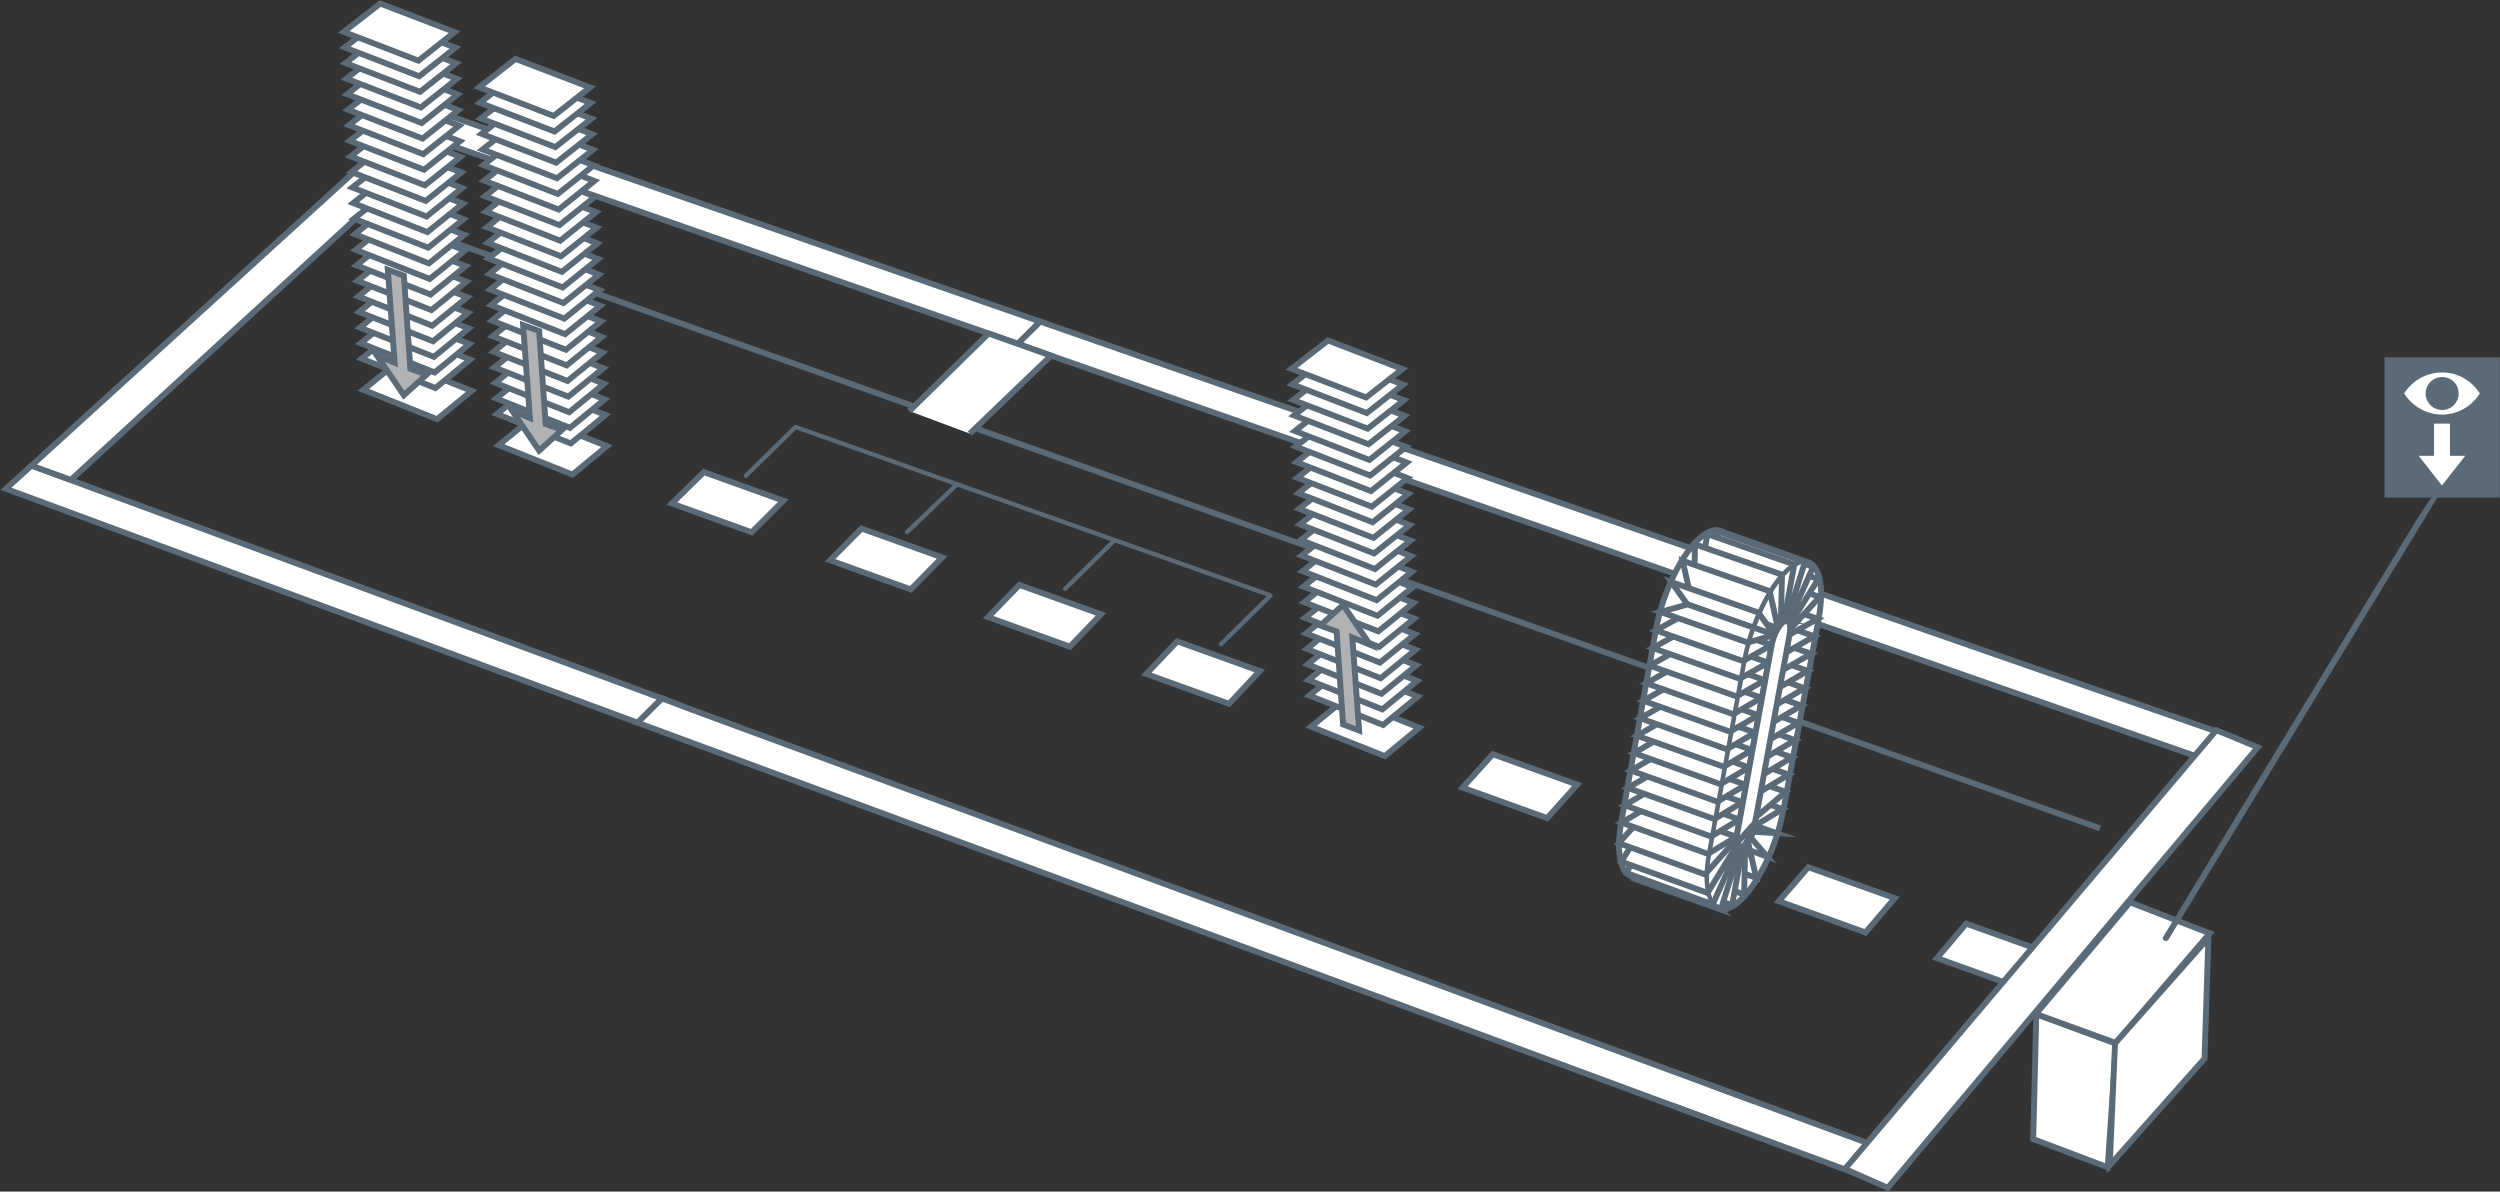 <?xml version="1.0" encoding="UTF-8"?>
<svg xmlns="http://www.w3.org/2000/svg" xmlns:xlink="http://www.w3.org/1999/xlink" id="Ebene_1" data-name="Ebene 1" viewBox="0 0 211.77 100.94">
  <rect x="0" y="0" width="211.77" height="100.94" fill="#333333" stroke="none"/>
  <defs>
    <clipPath id="clippath">
      <rect width="211.77" height="100.94" fill="none"></rect>
    </clipPath>
    <clipPath id="clippath-1">
      <rect width="211.77" height="100.94" fill="none"></rect>
    </clipPath>
    <clipPath id="clippath-2">
      <rect width="211.77" height="100.94" fill="none"></rect>
    </clipPath>
    <clipPath id="clippath-3">
      <rect width="211.77" height="100.94" fill="none"></rect>
    </clipPath>
    <clipPath id="clippath-4">
      <rect width="211.77" height="100.94" fill="none"></rect>
    </clipPath>
    <clipPath id="clippath-5">
      <rect width="211.77" height="100.94" fill="none"></rect>
    </clipPath>
    <clipPath id="clippath-6">
      <rect width="211.77" height="100.94" fill="none"></rect>
    </clipPath>
    <clipPath id="clippath-7">
      <rect width="211.77" height="100.94" fill="none"></rect>
    </clipPath>
    <clipPath id="clippath-8">
      <rect width="211.77" height="100.94" fill="none"></rect>
    </clipPath>
    <clipPath id="clippath-9">
      <rect width="211.77" height="100.94" fill="none"></rect>
    </clipPath>
  </defs>
  <rect x="201.99" y="30.27" width="9.77" height="11.88" fill="#5a6a77"></rect>
  <g clip-path="url(#clippath)">
    <path d="m203.65,33.33c.67,1.06,1.86,1.78,3.21,1.79,1.35,0,2.53-.73,3.2-1.79-.67-1.06-1.85-1.79-3.2-1.78-1.35,0-2.54.72-3.21,1.78" fill="#fff"></path>
  </g>
  <polygon points="206.18 35.88 207.53 35.88 207.53 38.61 208.83 38.61 206.85 41.12 204.88 38.61 206.18 38.61 206.18 35.88" fill="#fff"></polygon>
  <g clip-path="url(#clippath-1)">
    <path d="m206.87,34.73c.77,0,1.4-.63,1.4-1.4s-.63-1.39-1.4-1.39-1.4.62-1.4,1.39c0,.77.63,1.4,1.4,1.4" fill="#5a6a77"></path>
  </g>
  <polygon points="178.54 98.88 172.23 96.49 172.49 85.91 179.25 88.41 178.54 98.88" fill="#fff"></polygon>
  <polygon points="178.54 98.88 172.23 96.49 172.49 85.91 179.25 88.41 178.54 98.88" fill="none" stroke="#5a6a77" stroke-miterlimit="10" stroke-width=".5"></polygon>
  <polygon points="179.22 88.35 172.46 85.89 180.43 76.43 187.18 79.06 179.22 88.35" fill="#fff"></polygon>
  <polygon points="179.22 88.35 172.46 85.89 180.43 76.43 187.18 79.06 179.22 88.35" fill="none" stroke="#5a6a77" stroke-miterlimit="10" stroke-width=".5"></polygon>
  <polygon points="186.74 89.67 178.71 98.71 179.16 88.38 187.07 79.45 186.74 89.67" fill="#fff"></polygon>
  <polygon points="186.74 89.67 178.71 98.71 179.16 88.38 187.07 79.45 186.74 89.67" fill="none" stroke="#5a6a77" stroke-miterlimit="10" stroke-width=".5"></polygon>
  <g clip-path="url(#clippath-2)">
    <path d="m183.23,79.38c-.07.11-.02.25.11.3.13.06.28.02.35-.09l22.71-37.33c.07-.11.02-.25-.11-.31s-.28-.02-1.8,2.43c-1.45,2.34-21.26,34.99-21.26,34.99" fill="#5a6a77"></path>
  </g>
  <polygon points=".51 41.4 54.01 61.22 56.09 59.16 2.67 39.45 .51 41.4" fill="#fff"></polygon>
  <g clip-path="url(#clippath-3)">
    <polygon points="2.67 39.44 56.08 59.16 54.01 61.22 .5 41.4 2.67 39.44" fill="none" stroke="#5a6a77" stroke-miterlimit="10" stroke-width=".5"></polygon>
  </g>
  <polygon points="58.67 60.14 159.94 97.47 158.12 99.74 54.01 61.22 56.08 59.16 58.67 60.14" fill="#fff"></polygon>
  <polygon points="58.67 60.14 159.94 97.47 158.12 99.74 54.01 61.22 56.08 59.16 58.67 60.14" fill="none" stroke="#5a6a77" stroke-miterlimit="10" stroke-width=".5"></polygon>
  <polygon points="6 40.65 37.25 11.99 36.84 10.86 34.86 10.14 2.67 39.44 6 40.65" fill="#fff"></polygon>
  <polygon points="6 40.65 37.25 11.99 36.84 10.86 34.86 10.14 2.67 39.44 6 40.65" fill="none" stroke="#5a6a77" stroke-miterlimit="10" stroke-width=".5"></polygon>
  <polygon points="83.71 28.24 37.25 11.99 36.84 10.86 38.01 9.79 88.12 27.24 86.22 29.12 83.71 28.24" fill="#fff"></polygon>
  <polygon points="83.71 28.24 37.25 11.99 36.84 10.86 38.01 9.79 88.12 27.24 86.22 29.12 83.71 28.24" fill="none" stroke="#5a6a77" stroke-miterlimit="10" stroke-width=".5"></polygon>
  <polygon points="186.42 64.2 88.7 30.01 86.22 29.12 88.12 27.24 188.15 62.1 186.42 64.2" fill="#fff"></polygon>
  <polygon points="186.42 64.2 88.7 30.01 86.22 29.12 88.12 27.24 188.15 62.1 186.42 64.2" fill="none" stroke="#5a6a77" stroke-miterlimit="10" stroke-width=".5"></polygon>
  <polygon points="63.67 45.09 56.91 42.65 59.62 39.99 66.36 42.41 63.67 45.09" fill="#fff"></polygon>
  <polygon points="63.67 45.09 56.91 42.65 59.62 39.99 66.36 42.41 63.67 45.09" fill="none" stroke="#5a6a77" stroke-miterlimit="10" stroke-width=".5"></polygon>
  <polygon points="77.15 49.93 70.31 47.46 72.98 44.77 79.81 47.22 77.15 49.93" fill="#fff"></polygon>
  <polygon points="77.15 49.93 70.31 47.46 72.98 44.77 79.81 47.22 77.15 49.93" fill="none" stroke="#5a6a77" stroke-miterlimit="10" stroke-width=".5"></polygon>
  <polygon points="90.63 54.78 83.7 52.28 86.35 49.55 93.26 52.03 90.63 54.78" fill="#fff"></polygon>
  <polygon points="90.63 54.78 83.7 52.28 86.35 49.55 93.26 52.03 90.63 54.78" fill="none" stroke="#5a6a77" stroke-miterlimit="10" stroke-width=".5"></polygon>
  <polygon points="104.11 59.62 97.1 57.09 99.72 54.33 106.71 56.84 104.11 59.62" fill="#fff"></polygon>
  <polygon points="104.11 59.62 97.1 57.09 99.72 54.33 106.71 56.84 104.11 59.62" fill="none" stroke="#5a6a77" stroke-miterlimit="10" stroke-width=".5"></polygon>
  <polygon points="131.06 69.3 123.89 66.72 126.45 63.89 133.6 66.46 131.06 69.3" fill="#fff"></polygon>
  <polygon points="131.06 69.3 123.89 66.72 126.45 63.89 133.6 66.46 131.06 69.3" fill="none" stroke="#5a6a77" stroke-miterlimit="10" stroke-width=".5"></polygon>
  <polygon points="158.02 78.99 150.68 76.34 153.18 73.46 160.5 76.08 158.02 78.99" fill="#fff"></polygon>
  <polygon points="158.02 78.99 150.68 76.34 153.18 73.46 160.5 76.08 158.02 78.99" fill="none" stroke="#5a6a77" stroke-miterlimit="10" stroke-width=".5"></polygon>
  <polygon points="171.5 83.83 164.08 81.16 166.55 78.24 173.95 80.89 171.5 83.83" fill="#fff"></polygon>
  <polygon points="171.5 83.83 164.08 81.16 166.55 78.24 173.95 80.89 171.5 83.83" fill="none" stroke="#5a6a77" stroke-miterlimit="10" stroke-width=".5"></polygon>
  <polygon points="156.28 99.02 159.91 100.62 191.25 63.3 187.74 61.85 156.28 99.02" fill="#fff"></polygon>
  <g clip-path="url(#clippath-4)">
    <polygon points="156.28 99.02 187.74 61.85 191.25 63.3 159.91 100.62 156.28 99.02" fill="none" stroke="#5a6a77" stroke-miterlimit="10" stroke-width=".5"></polygon>
    <path d="m80.92,40.91l-4.21,4.03c-.07.07-.08.19,0,.26.07.07.19.08.26,0l4.21-4.03c.07-.07.08-.19,0-.26-.07-.07-.19-.08-.26,0" fill="#5a6a77"></path>
    <path d="m94.3,45.62l-4.21,4.13c-.07.07-.07.19,0,.26.07.07.19.07.26,0l4.21-4.13c.07-.07.07-.19,0-.26-.07-.07-.19-.07-.26,0" fill="#5a6a77"></path>
    <path d="m103.55,54.7l4.21-4.13.05-.17-.12-.14-40.24-14.26c-.07-.02-.14,0-.19.04l-4.21,4.13c-.07.07-.07.19,0,.26.07.07.19.07.26,0l4.13-4.05,39.85,14.13-4,3.93c-.07.07-.07.19,0,.26.07.07.19.07.26,0" fill="#5a6a77"></path>
  </g>
  <line x1="37.7" y1="20.29" x2="177.89" y2="70.17" fill="none" stroke="#5a6a77" stroke-miterlimit="10" stroke-width=".5"></line>
  <polyline points="77.03 34.82 83.74 28.25 89.03 30.13 82.15 36.73" fill="#fff"></polyline>
  <polyline points="77.03 34.82 83.74 28.25 89.03 30.13 82.15 36.73" fill="none" stroke="#5a6a77" stroke-miterlimit="10" stroke-width=".5"></polyline>
  <g clip-path="url(#clippath-5)">
    <path d="m145.66,77c.32.09.7.01,1.14-.25.43-.26.88-.69,1.31-1.24.43-.54.85-1.21,1.24-1.94.39-.74.74-1.55,1.03-2.39s.53-1.72.69-2.58l2.98-16.15c.16-.88.23-1.66.21-2.33-.02-.67-.12-1.23-.3-1.65-.18-.42-.43-.7-.74-.82l-7.47-2.66c.32.12.57.4.74.82.18.42.28.98.3,1.65.02.67-.05,1.46-.21,2.33l-2.98,16.16c-.16.86-.4,1.74-.69,2.58-.29.84-.64,1.65-1.03,2.39-.39.74-.81,1.4-1.24,1.95-.43.54-.88.97-1.31,1.23s-.81.34-1.14.25l7.48,2.66Z" fill="#fff"></path>
    <path d="m145.66,77c.32.09.7.01,1.14-.25.43-.26.88-.69,1.31-1.24.43-.54.85-1.21,1.24-1.94.39-.74.74-1.55,1.03-2.39s.53-1.72.69-2.58l2.98-16.15c.16-.88.23-1.66.21-2.33-.02-.67-.12-1.23-.3-1.65-.18-.42-.43-.7-.74-.82l-7.47-2.66c.32.12.57.4.74.82.18.42.28.98.3,1.65.02.67-.05,1.46-.21,2.33l-2.98,16.16c-.16.86-.4,1.74-.69,2.58-.29.84-.64,1.65-1.03,2.39-.39.74-.81,1.4-1.24,1.95-.43.54-.88.97-1.31,1.23s-.81.34-1.14.25l7.48,2.66Z" fill="none" stroke="#5a6a77" stroke-miterlimit="10" stroke-width=".5"></path>
    <path d="m143.62,65.83c-.16.86-.4,1.74-.69,2.58-.29.84-.64,1.65-1.03,2.39-.38.74-.81,1.4-1.24,1.94-.43.54-.88.97-1.31,1.24-.43.26-.81.34-1.13.25-.32-.09-.58-.34-.76-.74-.18-.4-.29-.94-.32-1.59-.02-.66.04-1.43.2-2.31l2.93-16.26c.16-.89.4-1.78.7-2.64.3-.86.66-1.68,1.05-2.42.39-.74.82-1.4,1.25-1.94.44-.53.88-.94,1.32-1.19.43-.24.81-.29,1.13-.18.31.12.57.4.74.81.18.42.28.98.3,1.65.02.67-.05,1.46-.21,2.34l-2.94,16.05Z" fill="#fff"></path>
    <path d="m143.62,65.83c-.16.86-.4,1.74-.69,2.58-.29.84-.64,1.65-1.03,2.39-.38.74-.81,1.4-1.24,1.94-.43.54-.88.97-1.31,1.24-.43.26-.81.34-1.13.25-.32-.09-.58-.34-.76-.74-.18-.4-.29-.94-.32-1.59-.02-.66.04-1.43.2-2.31l2.93-16.26c.16-.89.4-1.78.7-2.64.3-.86.66-1.68,1.05-2.42.39-.74.82-1.4,1.25-1.94.44-.53.88-.94,1.32-1.19.43-.24.81-.29,1.13-.18.31.12.57.4.74.81.18.42.28.98.3,1.65.02.67-.05,1.46-.21,2.34l-2.94,16.05Z" fill="none" stroke="#5a6a77" stroke-miterlimit="10" stroke-width=".5"></path>
  </g>
  <polygon points="150.46 70.57 143.21 67.96 141.21 67.83 148.48 70.46 150.46 70.57" fill="#fff"></polygon>
  <polygon points="150.46 70.57 143.21 67.96 141.21 67.83 148.48 70.46 150.46 70.57" fill="none" stroke="#5a6a77" stroke-miterlimit="10" stroke-width=".5"></polygon>
  <polygon points="148.3 70.94 141.03 68.31 142.46 69.95 149.7 72.57 148.3 70.94" fill="#fff"></polygon>
  <polygon points="148.3 70.94 141.03 68.31 142.46 69.95 149.7 72.57 148.3 70.94" fill="none" stroke="#5a6a77" stroke-miterlimit="10" stroke-width=".5"></polygon>
  <polygon points="148.63 69.96 141.36 67.33 143.74 65.93 150.99 68.54 148.63 69.96" fill="#fff"></polygon>
  <polygon points="148.63 69.96 141.36 67.33 143.74 65.93 150.99 68.54 148.63 69.96" fill="none" stroke="#5a6a77" stroke-miterlimit="10" stroke-width=".5"></polygon>
  <polygon points="148.08 71.38 140.8 68.75 141.52 71.74 148.77 74.37 148.08 71.38" fill="#fff"></polygon>
  <polygon points="148.08 71.38 140.8 68.75 141.52 71.74 148.77 74.37 148.08 71.38" fill="none" stroke="#5a6a77" stroke-miterlimit="10" stroke-width=".5"></polygon>
  <polygon points="147.74 75.78 140.49 73.15 140.55 69.09 147.83 71.72 147.74 75.78" fill="#fff"></polygon>
  <polygon points="147.74 75.78 140.49 73.15 140.55 69.09 147.83 71.72 147.74 75.78" fill="none" stroke="#5a6a77" stroke-miterlimit="10" stroke-width=".5"></polygon>
  <polygon points="147.58 71.94 140.31 69.31 139.46 74.04 146.72 76.68 147.58 71.94" fill="#fff"></polygon>
  <polygon points="147.58 71.94 140.31 69.31 139.46 74.04 146.72 76.68 147.58 71.94" fill="none" stroke="#5a6a77" stroke-miterlimit="10" stroke-width=".5"></polygon>
  <polygon points="147.35 72.01 140.07 69.38 138.52 74.32 145.79 76.97 147.35 72.01" fill="#fff"></polygon>
  <polygon points="147.35 72.01 140.07 69.38 138.52 74.32 145.79 76.97 147.35 72.01" fill="none" stroke="#5a6a77" stroke-miterlimit="10" stroke-width=".5"></polygon>
  <polygon points="148.8 69.17 141.52 66.55 144 64.48 151.26 67.08 148.8 69.17" fill="#fff"></polygon>
  <polygon points="148.8 69.17 141.52 66.55 144 64.48 151.26 67.08 148.8 69.17" fill="none" stroke="#5a6a77" stroke-miterlimit="10" stroke-width=".5"></polygon>
  <polygon points="151.52 65.62 144.27 63.02 141.88 64.41 149.16 67.03 151.52 65.62" fill="#fff"></polygon>
  <polygon points="151.52 65.62 144.27 63.02 141.88 64.41 149.16 67.03 151.52 65.62" fill="none" stroke="#5a6a77" stroke-miterlimit="10" stroke-width=".5"></polygon>
  <polygon points="151.79 64.16 144.53 61.56 142.14 62.95 149.43 65.56 151.79 64.16" fill="#fff"></polygon>
  <polygon points="151.79 64.16 144.53 61.56 142.14 62.95 149.43 65.56 151.79 64.16" fill="none" stroke="#5a6a77" stroke-miterlimit="10" stroke-width=".5"></polygon>
  <polygon points="152.06 62.7 144.79 60.1 142.4 61.48 149.7 64.09 152.06 62.7" fill="#fff"></polygon>
  <polygon points="152.06 62.7 144.79 60.1 142.4 61.48 149.7 64.09 152.06 62.7" fill="none" stroke="#5a6a77" stroke-miterlimit="10" stroke-width=".5"></polygon>
  <polygon points="149.96 62.62 142.67 60.02 145.05 58.64 152.32 61.23 149.96 62.62" fill="#fff"></polygon>
  <polygon points="149.96 62.62 142.67 60.02 145.05 58.64 152.32 61.23 149.96 62.62" fill="none" stroke="#5a6a77" stroke-miterlimit="10" stroke-width=".5"></polygon>
  <polygon points="150.23 61.15 142.93 58.55 145.32 57.18 152.59 59.77 150.23 61.15" fill="#fff"></polygon>
  <polygon points="150.23 61.15 142.93 58.55 145.32 57.18 152.59 59.77 150.23 61.15" fill="none" stroke="#5a6a77" stroke-miterlimit="10" stroke-width=".5"></polygon>
  <polygon points="150.5 59.68 143.2 57.08 145.58 55.72 152.86 58.3 150.5 59.68" fill="#fff"></polygon>
  <polygon points="150.5 59.68 143.2 57.08 145.58 55.72 152.86 58.3 150.5 59.68" fill="none" stroke="#5a6a77" stroke-miterlimit="10" stroke-width=".5"></polygon>
  <polygon points="150.77 58.2 143.46 55.61 145.84 54.25 153.13 56.83 150.77 58.2" fill="#fff"></polygon>
  <polygon points="150.77 58.2 143.46 55.61 145.84 54.25 153.13 56.83 150.77 58.2" fill="none" stroke="#5a6a77" stroke-miterlimit="10" stroke-width=".5"></polygon>
  <polygon points="151.06 56.73 143.73 54.15 146.12 52.81 153.42 55.38 151.06 56.73" fill="#fff"></polygon>
  <polygon points="151.06 56.73 143.73 54.15 146.12 52.81 153.42 55.38 151.06 56.73" fill="none" stroke="#5a6a77" stroke-miterlimit="10" stroke-width=".5"></polygon>
  <polygon points="151.33 55.25 144 52.67 146.38 51.34 153.69 53.9 151.33 55.25" fill="#fff"></polygon>
  <polygon points="151.33 55.25 144 52.67 146.38 51.34 153.69 53.9 151.33 55.25" fill="none" stroke="#5a6a77" stroke-miterlimit="10" stroke-width=".5"></polygon>
  <polygon points="151.6 53.76 144.26 51.19 146.65 49.87 153.96 52.42 151.6 53.76" fill="#fff"></polygon>
  <polygon points="151.6 53.76 144.26 51.19 146.65 49.87 153.96 52.42 151.6 53.76" fill="none" stroke="#5a6a77" stroke-miterlimit="10" stroke-width=".5"></polygon>
  <polygon points="154.13 50.57 146.82 48.02 144.28 50.75 151.62 53.33 154.13 50.57" fill="#fff"></polygon>
  <polygon points="154.13 50.57 146.82 48.02 144.28 50.75 151.62 53.33 154.13 50.57" fill="none" stroke="#5a6a77" stroke-miterlimit="10" stroke-width=".5"></polygon>
  <polygon points="154.02 49.05 146.69 46.5 144.26 50.38 151.59 52.96 154.02 49.05" fill="#fff"></polygon>
  <polygon points="154.02 49.05 146.69 46.5 144.26 50.38 151.59 52.96 154.02 49.05" fill="none" stroke="#5a6a77" stroke-miterlimit="10" stroke-width=".5"></polygon>
  <polygon points="153.59 48.02 146.25 45.47 144.15 50.13 151.49 52.71 153.59 48.02" fill="#fff"></polygon>
  <polygon points="153.59 48.02 146.25 45.47 144.15 50.13 151.49 52.71 153.59 48.02" fill="none" stroke="#5a6a77" stroke-miterlimit="10" stroke-width=".5"></polygon>
  <polygon points="152.89 47.6 145.54 45.04 143.98 50.03 151.33 52.6 152.89 47.6" fill="#fff"></polygon>
  <polygon points="152.89 47.6 145.54 45.04 143.98 50.03 151.33 52.6 152.89 47.6" fill="none" stroke="#5a6a77" stroke-miterlimit="10" stroke-width=".5"></polygon>
  <g clip-path="url(#clippath-6)">
    <path d="m147.28,72.04l-7.28-2.63-.14-.12c-.04-.06-.07-.14-.09-.24-.02-.1-.03-.21-.02-.34,0-.13.02-.27.04-.42l7.29,2.63c-.03.15-.04.3-.05.42,0,.13,0,.24.02.34.02.1.05.17.08.23l.14.12Z" fill="#fff"></path>
    <path d="m147.28,72.04l-7.28-2.63-.14-.12c-.04-.06-.07-.14-.09-.24-.02-.1-.03-.21-.02-.34,0-.13.02-.27.04-.42l7.29,2.63c-.03.15-.04.3-.05.42,0,.13,0,.24.02.34.02.1.05.17.08.23l.14.12Z" fill="none" stroke="#5a6a77" stroke-miterlimit="10" stroke-width=".5"></path>
  </g>
  <polygon points="147.09 70.92 139.8 68.29 142.71 52.04 150.07 54.63 147.09 70.92" fill="#fff"></polygon>
  <polygon points="147.09 70.92 139.8 68.29 142.71 52.04 150.07 54.63 147.09 70.92" fill="none" stroke="#5a6a77" stroke-miterlimit="10" stroke-width=".5"></polygon>
  <g clip-path="url(#clippath-7)">
    <path d="m144.03,50.03l7.34,2.57h-.06s-.07,0-.07,0l-.07.02-.08.04c-.1.06-.21.16-.32.29-.1.13-.21.29-.3.47-.09.18-.18.38-.25.58-.07.21-.13.42-.17.63l-7.35-2.58c.04-.21.1-.43.17-.63.07-.21.16-.4.25-.58.09-.18.2-.34.3-.47.11-.13.22-.23.32-.29l.08-.04.07-.02h.07s.06.01.06.01Z" fill="#fff"></path>
    <path d="m144.03,50.03l7.34,2.57h-.06s-.07,0-.07,0l-.07.02-.08.04c-.1.06-.21.16-.32.29-.1.13-.21.29-.3.47-.09.18-.18.38-.25.58-.07.21-.13.42-.17.63l-7.35-2.58c.04-.21.1-.43.17-.63.07-.21.16-.4.25-.58.09-.18.2-.34.3-.47.11-.13.22-.23.32-.29l.08-.04.07-.02h.07s.06.01.06.01Z" fill="none" stroke="#5a6a77" stroke-miterlimit="10" stroke-width=".5"></path>
  </g>
  <polygon points="151.11 52.65 143.76 50.08 144.63 45.25 151.99 47.82 151.11 52.65" fill="#fff"></polygon>
  <polygon points="151.11 52.65 143.76 50.08 144.63 45.25 151.99 47.82 151.11 52.65" fill="none" stroke="#5a6a77" stroke-miterlimit="10" stroke-width=".5"></polygon>
  <polygon points="147.18 71.92 139.9 69.28 137.8 73.96 145.08 76.61 147.18 71.92" fill="#fff"></polygon>
  <polygon points="147.18 71.92 139.9 69.28 137.8 73.96 145.08 76.61 147.18 71.92" fill="none" stroke="#5a6a77" stroke-miterlimit="10" stroke-width=".5"></polygon>
  <polygon points="147.07 71.68 139.79 69.04 137.34 72.99 144.64 75.64 147.07 71.68" fill="#fff"></polygon>
  <polygon points="147.07 71.68 139.79 69.04 137.34 72.99 144.64 75.64 147.07 71.68" fill="none" stroke="#5a6a77" stroke-miterlimit="10" stroke-width=".5"></polygon>
  <polygon points="146.96 71.23 139.67 68.6 137.12 71.42 144.42 74.07 146.96 71.23" fill="#fff"></polygon>
  <polygon points="146.96 71.23 139.67 68.6 137.12 71.42 144.42 74.07 146.96 71.23" fill="none" stroke="#5a6a77" stroke-miterlimit="10" stroke-width=".5"></polygon>
  <polygon points="144.67 72.33 137.36 69.68 139.78 68.26 147.07 70.89 144.67 72.33" fill="#fff"></polygon>
  <polygon points="144.67 72.33 137.36 69.68 139.78 68.26 147.07 70.89 144.67 72.33" fill="none" stroke="#5a6a77" stroke-miterlimit="10" stroke-width=".5"></polygon>
  <polygon points="147.33 69.42 140.04 66.79 137.62 68.21 144.94 70.86 147.33 69.42" fill="#fff"></polygon>
  <polygon points="147.33 69.42 140.04 66.79 137.62 68.21 144.94 70.86 147.33 69.42" fill="none" stroke="#5a6a77" stroke-miterlimit="10" stroke-width=".5"></polygon>
  <polygon points="145.21 69.38 137.89 66.74 140.31 65.33 147.6 67.96 145.21 69.38" fill="#fff"></polygon>
  <polygon points="145.21 69.38 137.89 66.74 140.31 65.33 147.6 67.96 145.21 69.38" fill="none" stroke="#5a6a77" stroke-miterlimit="10" stroke-width=".5"></polygon>
  <polygon points="147.87 66.48 140.57 63.86 138.15 65.27 145.47 67.91 147.87 66.48" fill="#fff"></polygon>
  <polygon points="147.87 66.48 140.57 63.86 138.15 65.27 145.47 67.91 147.87 66.48" fill="none" stroke="#5a6a77" stroke-miterlimit="10" stroke-width=".5"></polygon>
  <polygon points="148.14 65.01 140.83 62.39 138.41 63.79 145.74 66.43 148.14 65.01" fill="#fff"></polygon>
  <polygon points="148.14 65.01 140.83 62.39 138.41 63.79 145.74 66.43 148.14 65.01" fill="none" stroke="#5a6a77" stroke-miterlimit="10" stroke-width=".5"></polygon>
  <polygon points="148.4 63.54 141.09 60.92 138.67 62.32 146.01 64.95 148.4 63.54" fill="#fff"></polygon>
  <polygon points="148.4 63.54 141.09 60.92 138.67 62.32 146.01 64.95 148.4 63.54" fill="none" stroke="#5a6a77" stroke-miterlimit="10" stroke-width=".5"></polygon>
  <polygon points="148.67 62.06 141.36 59.45 138.94 60.84 146.27 63.47 148.67 62.06" fill="#fff"></polygon>
  <polygon points="148.67 62.06 141.36 59.45 138.94 60.84 146.27 63.47 148.67 62.06" fill="none" stroke="#5a6a77" stroke-miterlimit="10" stroke-width=".5"></polygon>
  <polygon points="148.94 60.59 141.62 57.98 139.2 59.36 146.54 61.98 148.94 60.59" fill="#fff"></polygon>
  <polygon points="148.94 60.59 141.62 57.98 139.2 59.36 146.54 61.98 148.94 60.59" fill="none" stroke="#5a6a77" stroke-miterlimit="10" stroke-width=".5"></polygon>
  <polygon points="149.21 59.11 141.88 56.5 139.46 57.88 146.81 60.5 149.21 59.11" fill="#fff"></polygon>
  <polygon points="149.21 59.11 141.88 56.5 139.46 57.88 146.81 60.5 149.21 59.11" fill="none" stroke="#5a6a77" stroke-miterlimit="10" stroke-width=".5"></polygon>
  <polygon points="150.85 52.87 143.5 50.3 143.58 46.11 150.95 48.68 150.85 52.87" fill="#fff"></polygon>
  <polygon points="150.85 52.87 143.5 50.3 143.58 46.11 150.95 48.68 150.85 52.87" fill="none" stroke="#5a6a77" stroke-miterlimit="10" stroke-width=".5"></polygon>
  <polygon points="149.5 57.62 142.16 55.03 139.74 56.38 147.1 58.99 149.5 57.62" fill="#fff"></polygon>
  <polygon points="149.5 57.62 142.16 55.03 139.74 56.38 147.1 58.99 149.5 57.62" fill="none" stroke="#5a6a77" stroke-miterlimit="10" stroke-width=".5"></polygon>
  <polygon points="150.6 53.21 143.24 50.64 142.53 47.5 149.91 50.08 150.6 53.21" fill="#fff"></polygon>
  <polygon points="150.6 53.21 143.24 50.64 142.53 47.5 149.91 50.08 150.6 53.21" fill="none" stroke="#5a6a77" stroke-miterlimit="10" stroke-width=".5"></polygon>
  <polygon points="149.77 56.13 142.42 53.54 140 54.89 147.37 57.5 149.77 56.13" fill="#fff"></polygon>
  <polygon points="149.77 56.13 142.42 53.54 140 54.89 147.37 57.5 149.77 56.13" fill="none" stroke="#5a6a77" stroke-miterlimit="10" stroke-width=".5"></polygon>
  <polygon points="147.64 56 140.27 53.4 142.69 52.06 150.04 54.65 147.64 56" fill="#fff"></polygon>
  <polygon points="147.64 56 140.27 53.4 142.69 52.06 150.04 54.65 147.64 56" fill="none" stroke="#5a6a77" stroke-miterlimit="10" stroke-width=".5"></polygon>
  <polygon points="150.31 53.8 142.95 51.22 141.57 49.3 148.95 51.89 150.31 53.8" fill="#fff"></polygon>
  <polygon points="150.31 53.8 142.95 51.22 141.57 49.3 148.95 51.89 150.31 53.8" fill="none" stroke="#5a6a77" stroke-miterlimit="10" stroke-width=".5"></polygon>
  <polygon points="150.3 53.78 142.95 51.2 140.66 51.84 148.04 54.43 150.3 53.78" fill="#fff"></polygon>
  <polygon points="150.3 53.78 142.95 51.2 140.66 51.84 148.04 54.43 150.3 53.78" fill="none" stroke="#5a6a77" stroke-miterlimit="10" stroke-width=".5"></polygon>
  <g clip-path="url(#clippath-8)">
    <path d="m148.62,70.01c-.04.21-.09.42-.17.63-.07.2-.16.4-.25.58-.09.18-.2.34-.3.47-.1.13-.21.23-.32.3-.1.06-.2.08-.27.06-.08-.02-.14-.08-.18-.18s-.07-.23-.08-.39c0-.16.01-.35.05-.56l2.98-16.29c.04-.21.1-.43.17-.63.07-.21.16-.4.25-.58.09-.18.2-.34.3-.47.1-.13.21-.23.32-.29.1-.06.2-.07.27-.05.07.03.14.09.18.19.04.1.07.23.07.4,0,.16-.01.35-.05.57l-2.98,16.24Z" fill="#fff"></path>
    <path d="m148.62,70.01c-.04.21-.09.42-.17.63-.07.2-.16.4-.25.58-.09.18-.2.34-.3.47-.1.13-.21.23-.32.3-.1.06-.2.08-.27.06-.08-.02-.14-.08-.18-.18s-.07-.23-.08-.39c0-.16.01-.35.05-.56l2.98-16.29c.04-.21.1-.43.17-.63.07-.21.16-.4.25-.58.09-.18.2-.34.3-.47.1-.13.21-.23.32-.29.1-.06.2-.07.27-.05.07.03.14.09.18.19.04.1.07.23.07.4,0,.16-.01.35-.05.57l-2.98,16.24Z" fill="none" stroke="#5a6a77" stroke-miterlimit="10" stroke-width=".5"></path>
    <path d="m151.06,68.53l-.18-.03c-.16.85-.39,1.72-.68,2.55-.29.84-.64,1.64-1.02,2.37-.38.73-.79,1.38-1.22,1.91-.42.53-.85.94-1.26,1.19-.3.18-.56.26-.78.26-.08,0-.15,0-.21-.03-.25-.07-.47-.27-.64-.64-.17-.36-.28-.88-.3-1.52h0c0-.09,0-.17,0-.27,0-.58.06-1.26.2-2l2.98-16.3c.16-.88.4-1.76.7-2.61.3-.85.65-1.66,1.04-2.4.39-.73.81-1.38,1.23-1.91.43-.52.86-.92,1.26-1.14.27-.15.5-.21.7-.21.1,0,.19.02.28.05.25.09.47.32.63.71.16.39.27.93.28,1.58,0,.07,0,.14,0,.21,0,.61-.07,1.31-.21,2.08l-2.98,16.09h0s.18.03.18.03l.18.03,2.98-16.09h0c.14-.79.21-1.51.21-2.15,0-.08,0-.15,0-.22-.02-.69-.12-1.27-.31-1.72-.19-.45-.47-.78-.85-.92-.13-.05-.26-.07-.41-.07-.28,0-.57.09-.88.26-.46.26-.92.68-1.37,1.23-.45.55-.88,1.22-1.27,1.97-.4.75-.76,1.58-1.06,2.45-.3.87-.55,1.77-.71,2.67l-2.98,16.3h0c-.14.76-.2,1.46-.2,2.07,0,.1,0,.19,0,.28.03.68.14,1.23.33,1.66.19.43.49.73.88.84.1.03.21.04.31.04.3,0,.63-.11.97-.31.46-.28.92-.72,1.36-1.28.44-.55.86-1.23,1.25-1.97.39-.74.74-1.56,1.04-2.41.3-.85.54-1.74.7-2.61h0s-.18-.03-.18-.03Z" fill="#5a6a77"></path>
    <path d="m147.38,71.86h-.01s-.06-.08-.06-.08c-.03-.06-.05-.17-.06-.32v-.05s0-.09,0-.14l1.2-1.34v.04s0,0,0,0c-.04.2-.09.4-.16.6s-.15.39-.24.56c-.09.17-.19.32-.28.44-.1.12-.19.21-.27.25l-.11.04Z" fill="#fff"></path>
    <path d="m147.38,71.86h-.01s-.06-.08-.06-.08c-.03-.06-.05-.17-.06-.32v-.05s0-.09,0-.14l1.2-1.34v.04s0,0,0,0c-.04.2-.09.4-.16.6s-.15.39-.24.56c-.09.17-.19.32-.28.44-.1.12-.19.21-.27.25l-.11.04Z" fill="none" stroke="#5a6a77" stroke-miterlimit="10" stroke-width=".5"></path>
    <polygon points="151.24 68.56 151.24 68.56 151.24 68.56 151.24 68.56 151.24 68.56" fill="#fff"></polygon>
  </g>
  <line x1="144.9" y1="91.92" x2="148.64" y2="93.3" fill="none" stroke="#5a6a77" stroke-miterlimit="10" stroke-width=".5"></line>
  <line x1="141.78" y1="93.69" x2="145.51" y2="95.08" fill="none" stroke="#5a6a77" stroke-miterlimit="10" stroke-width=".5"></line>
  <polygon points="117.3 64.05 111.06 61.56 114 59.16 120.22 61.64 117.3 64.05" fill="#fff"></polygon>
  <polygon points="117.3 64.05 111.06 61.56 114 59.16 120.22 61.64 117.3 64.05" fill="none" stroke="#5a6a77" stroke-miterlimit="10" stroke-width=".5"></polygon>
  <polygon points="110.91 58.92 113.86 56.53 120.1 59 117.16 61.41 110.91 58.92" fill="#fff"></polygon>
  <polygon points="110.91 58.92 113.86 56.53 120.1 59 117.16 61.41 110.91 58.92" fill="none" stroke="#5a6a77" stroke-miterlimit="10" stroke-width=".5"></polygon>
  <polygon points="110.84 57.6 113.8 55.21 120.04 57.68 117.09 60.09 110.84 57.6" fill="#fff"></polygon>
  <polygon points="110.84 57.6 113.8 55.21 120.04 57.68 117.09 60.09 110.84 57.6" fill="none" stroke="#5a6a77" stroke-miterlimit="10" stroke-width=".5"></polygon>
  <polygon points="110.77 56.28 113.73 53.89 119.97 56.36 117.02 58.77 110.77 56.28" fill="#fff"></polygon>
  <polygon points="110.77 56.28 113.73 53.89 119.97 56.36 117.02 58.77 110.77 56.28" fill="none" stroke="#5a6a77" stroke-miterlimit="10" stroke-width=".5"></polygon>
  <polygon points="110.7 54.97 113.67 52.57 119.91 55.04 116.95 57.45 110.7 54.97" fill="#fff"></polygon>
  <polygon points="110.7 54.97 113.67 52.57 119.91 55.04 116.95 57.45 110.7 54.97" fill="none" stroke="#5a6a77" stroke-miterlimit="10" stroke-width=".5"></polygon>
  <polygon points="110.62 53.65 113.6 51.25 119.85 53.72 116.89 56.13 110.62 53.65" fill="#fff"></polygon>
  <polygon points="110.62 53.65 113.6 51.25 119.85 53.72 116.89 56.13 110.62 53.65" fill="none" stroke="#5a6a77" stroke-miterlimit="10" stroke-width=".5"></polygon>
  <polygon points="110.55 52.33 113.54 49.94 119.79 52.4 116.82 54.8 110.55 52.33" fill="#fff"></polygon>
  <polygon points="110.55 52.33 113.54 49.94 119.79 52.4 116.82 54.8 110.55 52.33" fill="none" stroke="#5a6a77" stroke-miterlimit="10" stroke-width=".5"></polygon>
  <polygon points="110.48 51.01 113.47 48.62 119.73 51.07 116.75 53.48 110.48 51.01" fill="#fff"></polygon>
  <polygon points="110.48 51.01 113.47 48.62 119.73 51.07 116.75 53.48 110.48 51.01" fill="none" stroke="#5a6a77" stroke-miterlimit="10" stroke-width=".5"></polygon>
  <polygon points="110.41 49.69 113.41 47.3 119.66 49.75 116.68 52.16 110.41 49.69" fill="#fff"></polygon>
  <polygon points="110.41 49.69 113.41 47.3 119.66 49.75 116.68 52.16 110.41 49.69" fill="none" stroke="#5a6a77" stroke-miterlimit="10" stroke-width=".5"></polygon>
  <polygon points="110.34 48.38 113.34 45.98 119.6 48.43 116.61 50.84 110.34 48.38" fill="#fff"></polygon>
  <polygon points="110.34 48.38 113.34 45.98 119.6 48.43 116.61 50.84 110.34 48.38" fill="none" stroke="#5a6a77" stroke-miterlimit="10" stroke-width=".5"></polygon>
  <polygon points="110.26 47.06 113.27 44.66 119.54 47.11 116.54 49.52 110.26 47.06" fill="#fff"></polygon>
  <polygon points="110.26 47.06 113.27 44.66 119.54 47.11 116.54 49.52 110.26 47.06" fill="none" stroke="#5a6a77" stroke-miterlimit="10" stroke-width=".5"></polygon>
  <polygon points="110.19 45.74 113.21 43.34 119.48 45.79 116.47 48.2 110.19 45.74" fill="#fff"></polygon>
  <polygon points="110.19 45.74 113.21 43.34 119.48 45.79 116.47 48.2 110.19 45.74" fill="none" stroke="#5a6a77" stroke-miterlimit="10" stroke-width=".5"></polygon>
  <polygon points="110.12 44.42 113.14 42.02 119.41 44.47 116.4 46.88 110.12 44.42" fill="#fff"></polygon>
  <polygon points="110.12 44.42 113.14 42.02 119.41 44.47 116.4 46.88 110.12 44.42" fill="none" stroke="#5a6a77" stroke-miterlimit="10" stroke-width=".5"></polygon>
  <polygon points="110.05 43.1 113.08 40.71 119.35 43.15 116.34 45.56 110.05 43.1" fill="#fff"></polygon>
  <polygon points="110.05 43.1 113.08 40.71 119.35 43.15 116.34 45.56 110.05 43.1" fill="none" stroke="#5a6a77" stroke-miterlimit="10" stroke-width=".5"></polygon>
  <polygon points="109.98 41.78 113.01 39.39 119.29 41.83 116.27 44.24 109.98 41.78" fill="#fff"></polygon>
  <polygon points="109.98 41.78 113.01 39.39 119.29 41.83 116.27 44.24 109.98 41.78" fill="none" stroke="#5a6a77" stroke-miterlimit="10" stroke-width=".5"></polygon>
  <polygon points="109.9 40.47 112.95 38.07 119.23 40.5 116.2 42.92 109.9 40.47" fill="#fff"></polygon>
  <polygon points="109.9 40.47 112.95 38.07 119.23 40.5 116.2 42.92 109.9 40.47" fill="none" stroke="#5a6a77" stroke-miterlimit="10" stroke-width=".5"></polygon>
  <polygon points="109.83 39.15 112.88 36.75 119.16 39.18 116.13 41.6 109.83 39.15" fill="#fff"></polygon>
  <polygon points="109.83 39.15 112.88 36.75 119.16 39.18 116.13 41.6 109.83 39.15" fill="none" stroke="#5a6a77" stroke-miterlimit="10" stroke-width=".5"></polygon>
  <polygon points="109.76 37.83 112.81 35.43 119.1 37.86 116.06 40.28 109.76 37.83" fill="#fff"></polygon>
  <polygon points="109.76 37.83 112.81 35.43 119.1 37.86 116.06 40.28 109.76 37.83" fill="none" stroke="#5a6a77" stroke-miterlimit="10" stroke-width=".5"></polygon>
  <polygon points="109.69 36.51 112.75 34.11 119.04 36.54 115.99 38.96 109.69 36.51" fill="#fff"></polygon>
  <polygon points="109.69 36.51 112.75 34.11 119.04 36.54 115.99 38.96 109.69 36.51" fill="none" stroke="#5a6a77" stroke-miterlimit="10" stroke-width=".5"></polygon>
  <polygon points="109.62 35.19 112.68 32.8 118.98 35.22 115.92 37.63 109.62 35.19" fill="#fff"></polygon>
  <polygon points="109.62 35.19 112.68 32.8 118.98 35.22 115.92 37.63 109.62 35.19" fill="none" stroke="#5a6a77" stroke-miterlimit="10" stroke-width=".5"></polygon>
  <polygon points="109.54 33.88 112.62 31.48 118.92 33.9 115.85 36.31 109.54 33.88" fill="#fff"></polygon>
  <polygon points="109.54 33.88 112.62 31.48 118.92 33.9 115.85 36.31 109.54 33.88" fill="none" stroke="#5a6a77" stroke-miterlimit="10" stroke-width=".5"></polygon>
  <polygon points="109.47 32.56 112.55 30.16 118.85 32.58 115.78 34.99 109.47 32.56" fill="#fff"></polygon>
  <polygon points="109.47 32.56 112.55 30.16 118.85 32.58 115.78 34.99 109.47 32.56" fill="none" stroke="#5a6a77" stroke-miterlimit="10" stroke-width=".5"></polygon>
  <polygon points="109.4 31.24 112.49 28.84 118.79 31.26 115.72 33.67 109.4 31.24" fill="#fff"></polygon>
  <polygon points="109.4 31.24 112.49 28.84 118.79 31.26 115.72 33.67 109.4 31.24" fill="none" stroke="#5a6a77" stroke-miterlimit="10" stroke-width=".5"></polygon>
  <polygon points="113.77 61.37 113.22 53.49 111.84 52.99 113.77 51.24 116.06 54.62 114.55 54 115.13 61.88 113.77 61.37" fill="#b1b2b3"></polygon>
  <polygon points="113.77 61.37 113.22 53.49 111.84 52.99 113.77 51.24 116.06 54.62 114.55 54 115.13 61.88 113.77 61.37" fill="none" stroke="#5a6a77" stroke-miterlimit="10" stroke-width=".5"></polygon>
  <polygon points="37.02 35.51 30.78 33.02 33.72 30.63 39.95 33.11 37.02 35.51" fill="#fff"></polygon>
  <polygon points="37.02 35.51 30.78 33.02 33.72 30.63 39.95 33.11 37.02 35.51" fill="none" stroke="#5a6a77" stroke-miterlimit="10" stroke-width=".5"></polygon>
  <polygon points="30.64 30.38 33.59 27.99 39.82 30.46 36.88 32.87 30.64 30.38" fill="#fff"></polygon>
  <polygon points="30.64 30.38 33.59 27.99 39.82 30.46 36.88 32.87 30.64 30.38" fill="none" stroke="#5a6a77" stroke-miterlimit="10" stroke-width=".5"></polygon>
  <polygon points="30.56 29.07 33.52 26.67 39.76 29.14 36.82 31.55 30.56 29.07" fill="#fff"></polygon>
  <polygon points="30.56 29.07 33.52 26.67 39.76 29.14 36.82 31.55 30.56 29.07" fill="none" stroke="#5a6a77" stroke-miterlimit="10" stroke-width=".5"></polygon>
  <polygon points="30.49 27.75 33.46 25.35 39.7 27.82 36.75 30.23 30.49 27.75" fill="#fff"></polygon>
  <polygon points="30.49 27.75 33.46 25.35 39.7 27.82 36.75 30.23 30.49 27.75" fill="none" stroke="#5a6a77" stroke-miterlimit="10" stroke-width=".5"></polygon>
  <polygon points="30.42 26.43 33.39 24.04 39.64 26.5 36.68 28.91 30.42 26.43" fill="#fff"></polygon>
  <polygon points="30.42 26.43 33.39 24.04 39.64 26.5 36.68 28.91 30.42 26.43" fill="none" stroke="#5a6a77" stroke-miterlimit="10" stroke-width=".5"></polygon>
  <polygon points="30.35 25.11 33.33 22.72 39.58 25.18 36.61 27.59 30.35 25.11" fill="#fff"></polygon>
  <polygon points="30.35 25.11 33.33 22.72 39.58 25.18 36.61 27.59 30.35 25.11" fill="none" stroke="#5a6a77" stroke-miterlimit="10" stroke-width=".5"></polygon>
  <polygon points="30.28 23.79 33.26 21.4 39.51 23.86 36.54 26.27 30.28 23.79" fill="#fff"></polygon>
  <polygon points="30.28 23.79 33.26 21.4 39.51 23.86 36.54 26.27 30.28 23.79" fill="none" stroke="#5a6a77" stroke-miterlimit="10" stroke-width=".5"></polygon>
  <polygon points="30.2 22.48 33.19 20.08 39.45 22.54 36.47 24.95 30.2 22.48" fill="#fff"></polygon>
  <polygon points="30.2 22.48 33.19 20.08 39.45 22.54 36.47 24.95 30.2 22.48" fill="none" stroke="#5a6a77" stroke-miterlimit="10" stroke-width=".5"></polygon>
  <polygon points="30.13 21.16 33.13 18.76 39.39 21.22 36.4 23.63 30.13 21.16" fill="#fff"></polygon>
  <polygon points="30.13 21.16 33.13 18.76 39.39 21.22 36.4 23.63 30.13 21.16" fill="none" stroke="#5a6a77" stroke-miterlimit="10" stroke-width=".5"></polygon>
  <polygon points="30.06 19.84 33.06 17.44 39.33 19.89 36.33 22.31 30.06 19.84" fill="#fff"></polygon>
  <polygon points="30.06 19.84 33.06 17.44 39.33 19.89 36.33 22.31 30.06 19.84" fill="none" stroke="#5a6a77" stroke-miterlimit="10" stroke-width=".5"></polygon>
  <polygon points="29.99 18.52 33 16.12 39.26 18.57 36.27 20.98 29.99 18.52" fill="#fff"></polygon>
  <polygon points="29.99 18.52 33 16.12 39.26 18.57 36.27 20.98 29.99 18.52" fill="none" stroke="#5a6a77" stroke-miterlimit="10" stroke-width=".5"></polygon>
  <polygon points="29.92 17.2 32.93 14.81 39.2 17.25 36.2 19.66 29.92 17.2" fill="#fff"></polygon>
  <polygon points="29.92 17.2 32.93 14.81 39.2 17.25 36.2 19.66 29.92 17.2" fill="none" stroke="#5a6a77" stroke-miterlimit="10" stroke-width=".5"></polygon>
  <polygon points="29.84 15.88 32.87 13.49 39.14 15.93 36.13 18.34 29.84 15.88" fill="#fff"></polygon>
  <polygon points="29.84 15.88 32.87 13.49 39.14 15.93 36.13 18.34 29.84 15.88" fill="none" stroke="#5a6a77" stroke-miterlimit="10" stroke-width=".5"></polygon>
  <polygon points="29.77 14.57 32.8 12.17 39.08 14.61 36.06 17.02 29.77 14.57" fill="#fff"></polygon>
  <polygon points="29.77 14.57 32.8 12.17 39.08 14.61 36.06 17.02 29.77 14.57" fill="none" stroke="#5a6a77" stroke-miterlimit="10" stroke-width=".5"></polygon>
  <polygon points="29.7 13.25 32.74 10.85 39.01 13.29 35.99 15.7 29.7 13.25" fill="#fff"></polygon>
  <polygon points="29.7 13.25 32.74 10.85 39.01 13.29 35.99 15.7 29.7 13.25" fill="none" stroke="#5a6a77" stroke-miterlimit="10" stroke-width=".5"></polygon>
  <polygon points="29.63 11.93 32.67 9.53 38.95 11.97 35.92 14.38 29.63 11.93" fill="#fff"></polygon>
  <polygon points="29.63 11.93 32.67 9.53 38.95 11.97 35.92 14.38 29.63 11.93" fill="none" stroke="#5a6a77" stroke-miterlimit="10" stroke-width=".5"></polygon>
  <polygon points="29.56 10.61 32.6 8.21 38.89 10.65 35.85 13.06 29.56 10.61" fill="#fff"></polygon>
  <polygon points="29.56 10.61 32.6 8.21 38.89 10.65 35.85 13.06 29.56 10.61" fill="none" stroke="#5a6a77" stroke-miterlimit="10" stroke-width=".5"></polygon>
  <polygon points="29.48 9.29 32.54 6.9 38.83 9.33 35.79 11.74 29.48 9.29" fill="#fff"></polygon>
  <polygon points="29.48 9.29 32.54 6.9 38.83 9.33 35.79 11.74 29.48 9.29" fill="none" stroke="#5a6a77" stroke-miterlimit="10" stroke-width=".5"></polygon>
  <polygon points="29.41 7.98 32.47 5.58 38.76 8 35.72 10.42 29.41 7.98" fill="#fff"></polygon>
  <polygon points="29.41 7.98 32.47 5.58 38.76 8 35.72 10.42 29.41 7.98" fill="none" stroke="#5a6a77" stroke-miterlimit="10" stroke-width=".5"></polygon>
  <polygon points="29.34 6.66 32.41 4.26 38.7 6.68 35.65 9.1 29.34 6.66" fill="#fff"></polygon>
  <polygon points="29.34 6.66 32.41 4.26 38.7 6.68 35.65 9.1 29.34 6.66" fill="none" stroke="#5a6a77" stroke-miterlimit="10" stroke-width=".5"></polygon>
  <polygon points="29.27 5.34 32.34 2.94 38.64 5.36 35.58 7.78 29.27 5.34" fill="#fff"></polygon>
  <polygon points="29.27 5.34 32.34 2.94 38.64 5.36 35.58 7.78 29.27 5.34" fill="none" stroke="#5a6a77" stroke-miterlimit="10" stroke-width=".5"></polygon>
  <polygon points="29.2 4.02 32.28 1.62 38.58 4.04 35.51 6.46 29.2 4.02" fill="#fff"></polygon>
  <polygon points="29.2 4.02 32.28 1.62 38.58 4.04 35.51 6.46 29.2 4.02" fill="none" stroke="#5a6a77" stroke-miterlimit="10" stroke-width=".5"></polygon>
  <polygon points="29.13 2.7 35.44 5.13 38.52 2.72 32.21 .3 29.13 2.7" fill="#fff"></polygon>
  <g clip-path="url(#clippath-9)">
    <polygon points="29.12 2.7 32.21 .3 38.51 2.72 35.44 5.14 29.12 2.7" fill="none" stroke="#5a6a77" stroke-miterlimit="10" stroke-width=".5"></polygon>
  </g>
  <polygon points="34.21 23.35 34.76 31.24 36.14 31.73 34.21 33.48 31.92 30.11 33.43 30.73 32.85 22.85 34.21 23.35" fill="#b1b2b3"></polygon>
  <polygon points="34.21 23.35 34.76 31.24 36.14 31.73 34.21 33.48 31.92 30.11 33.43 30.73 32.85 22.85 34.21 23.35" fill="none" stroke="#5a6a77" stroke-miterlimit="10" stroke-width=".5"></polygon>
  <polygon points="48.49 40.2 42.24 37.71 45.18 35.31 51.41 37.79 48.49 40.2" fill="#fff"></polygon>
  <polygon points="48.49 40.2 42.24 37.71 45.18 35.31 51.41 37.79 48.49 40.2" fill="none" stroke="#5a6a77" stroke-miterlimit="10" stroke-width=".5"></polygon>
  <polygon points="42.1 35.07 45.05 32.68 51.29 35.15 48.35 37.56 42.1 35.07" fill="#fff"></polygon>
  <polygon points="42.1 35.07 45.05 32.68 51.29 35.15 48.35 37.56 42.1 35.07" fill="none" stroke="#5a6a77" stroke-miterlimit="10" stroke-width=".5"></polygon>
  <polygon points="42.03 33.75 44.99 31.36 51.22 33.83 48.28 36.24 42.03 33.75" fill="#fff"></polygon>
  <polygon points="42.03 33.75 44.99 31.36 51.22 33.83 48.28 36.24 42.03 33.75" fill="none" stroke="#5a6a77" stroke-miterlimit="10" stroke-width=".5"></polygon>
  <polygon points="41.96 32.43 44.92 30.04 51.16 32.51 48.21 34.92 41.96 32.43" fill="#fff"></polygon>
  <polygon points="41.96 32.43 44.92 30.04 51.16 32.51 48.21 34.92 41.96 32.43" fill="none" stroke="#5a6a77" stroke-miterlimit="10" stroke-width=".5"></polygon>
  <polygon points="41.88 31.12 44.85 28.72 51.1 31.19 48.14 33.6 41.88 31.12" fill="#fff"></polygon>
  <polygon points="41.88 31.12 44.85 28.72 51.1 31.19 48.14 33.6 41.88 31.12" fill="none" stroke="#5a6a77" stroke-miterlimit="10" stroke-width=".5"></polygon>
  <polygon points="41.81 29.8 44.79 27.4 51.04 29.86 48.07 32.27 41.81 29.8" fill="#fff"></polygon>
  <polygon points="41.81 29.8 44.79 27.4 51.04 29.86 48.07 32.27 41.81 29.8" fill="none" stroke="#5a6a77" stroke-miterlimit="10" stroke-width=".5"></polygon>
  <polygon points="41.74 28.48 44.72 26.08 50.97 28.54 48 30.95 41.74 28.48" fill="#fff"></polygon>
  <polygon points="41.74 28.48 44.72 26.08 50.97 28.54 48 30.95 41.74 28.48" fill="none" stroke="#5a6a77" stroke-miterlimit="10" stroke-width=".5"></polygon>
  <polygon points="41.67 27.16 44.66 24.77 50.91 27.22 47.94 29.63 41.67 27.16" fill="#fff"></polygon>
  <polygon points="41.67 27.16 44.66 24.77 50.91 27.22 47.94 29.63 41.67 27.16" fill="none" stroke="#5a6a77" stroke-miterlimit="10" stroke-width=".5"></polygon>
  <polygon points="41.6 25.84 44.59 23.45 50.85 25.9 47.87 28.31 41.6 25.84" fill="#fff"></polygon>
  <polygon points="41.6 25.84 44.59 23.45 50.85 25.9 47.87 28.31 41.6 25.84" fill="none" stroke="#5a6a77" stroke-miterlimit="10" stroke-width=".5"></polygon>
  <polygon points="41.52 24.53 44.53 22.13 50.79 24.58 47.8 26.99 41.52 24.53" fill="#fff"></polygon>
  <polygon points="41.52 24.53 44.53 22.13 50.79 24.58 47.8 26.99 41.52 24.53" fill="none" stroke="#5a6a77" stroke-miterlimit="10" stroke-width=".5"></polygon>
  <polygon points="41.45 23.21 44.46 20.81 50.73 23.26 47.73 25.67 41.45 23.21" fill="#fff"></polygon>
  <polygon points="41.45 23.21 44.46 20.81 50.73 23.26 47.73 25.67 41.45 23.21" fill="none" stroke="#5a6a77" stroke-miterlimit="10" stroke-width=".5"></polygon>
  <polygon points="41.38 21.89 44.4 19.49 50.66 21.94 47.66 24.35 41.38 21.89" fill="#fff"></polygon>
  <polygon points="41.38 21.89 44.4 19.49 50.66 21.94 47.66 24.35 41.38 21.89" fill="none" stroke="#5a6a77" stroke-miterlimit="10" stroke-width=".5"></polygon>
  <polygon points="41.31 20.57 44.33 18.17 50.6 20.62 47.59 23.03 41.31 20.57" fill="#fff"></polygon>
  <polygon points="41.31 20.57 44.33 18.17 50.6 20.62 47.59 23.03 41.31 20.57" fill="none" stroke="#5a6a77" stroke-miterlimit="10" stroke-width=".5"></polygon>
  <polygon points="41.24 19.25 44.26 16.85 50.54 19.29 47.52 21.71 41.24 19.25" fill="#fff"></polygon>
  <polygon points="41.24 19.25 44.26 16.85 50.54 19.29 47.52 21.71 41.24 19.25" fill="none" stroke="#5a6a77" stroke-miterlimit="10" stroke-width=".5"></polygon>
  <polygon points="41.16 17.93 44.2 15.54 50.48 17.97 47.45 20.39 41.16 17.93" fill="#fff"></polygon>
  <polygon points="41.16 17.93 44.2 15.54 50.48 17.97 47.45 20.39 41.16 17.93" fill="none" stroke="#5a6a77" stroke-miterlimit="10" stroke-width=".5"></polygon>
  <polygon points="41.09 16.62 44.13 14.22 50.41 16.65 47.39 19.07 41.09 16.62" fill="#fff"></polygon>
  <polygon points="41.09 16.62 44.13 14.22 50.41 16.65 47.39 19.07 41.09 16.62" fill="none" stroke="#5a6a77" stroke-miterlimit="10" stroke-width=".5"></polygon>
  <polygon points="41.02 15.3 44.07 12.9 50.35 15.33 47.32 17.75 41.02 15.3" fill="#fff"></polygon>
  <polygon points="41.02 15.3 44.07 12.9 50.35 15.33 47.32 17.75 41.02 15.3" fill="none" stroke="#5a6a77" stroke-miterlimit="10" stroke-width=".5"></polygon>
  <polygon points="40.95 13.98 44 11.58 50.29 14.01 47.25 16.43 40.95 13.98" fill="#fff"></polygon>
  <polygon points="40.95 13.98 44 11.58 50.29 14.01 47.25 16.43 40.95 13.98" fill="none" stroke="#5a6a77" stroke-miterlimit="10" stroke-width=".5"></polygon>
  <polygon points="40.88 12.66 43.94 10.26 50.23 12.69 47.18 15.1 40.88 12.66" fill="#fff"></polygon>
  <polygon points="40.88 12.66 43.94 10.26 50.23 12.69 47.18 15.1 40.88 12.66" fill="none" stroke="#5a6a77" stroke-miterlimit="10" stroke-width=".5"></polygon>
  <polygon points="40.8 11.34 43.87 8.94 50.16 11.37 47.11 13.78 40.8 11.34" fill="#fff"></polygon>
  <polygon points="40.8 11.34 43.87 8.94 50.16 11.37 47.11 13.78 40.8 11.34" fill="none" stroke="#5a6a77" stroke-miterlimit="10" stroke-width=".5"></polygon>
  <polygon points="40.73 10.03 43.8 7.63 50.1 10.05 47.04 12.46 40.73 10.03" fill="#fff"></polygon>
  <polygon points="40.73 10.03 43.8 7.63 50.1 10.05 47.04 12.46 40.73 10.03" fill="none" stroke="#5a6a77" stroke-miterlimit="10" stroke-width=".5"></polygon>
  <polygon points="40.66 8.71 43.74 6.31 50.04 8.72 46.97 11.14 40.66 8.71" fill="#fff"></polygon>
  <polygon points="40.66 8.71 43.74 6.31 50.04 8.72 46.97 11.14 40.66 8.71" fill="none" stroke="#5a6a77" stroke-miterlimit="10" stroke-width=".5"></polygon>
  <polygon points="40.59 7.39 43.67 4.99 49.98 7.4 46.9 9.82 40.59 7.39" fill="#fff"></polygon>
  <polygon points="40.59 7.39 43.67 4.99 49.98 7.4 46.9 9.82 40.59 7.39" fill="none" stroke="#5a6a77" stroke-miterlimit="10" stroke-width=".5"></polygon>
  <polygon points="45.67 28.04 46.22 35.92 47.6 36.42 45.67 38.17 43.38 34.79 44.89 35.41 44.31 27.54 45.67 28.04" fill="#b1b2b3"></polygon>
  <polygon points="45.67 28.04 46.22 35.92 47.6 36.42 45.67 38.17 43.38 34.79 44.89 35.41 44.31 27.54 45.67 28.04" fill="none" stroke="#5a6a77" stroke-miterlimit="10" stroke-width=".5"></polygon>
</svg>
